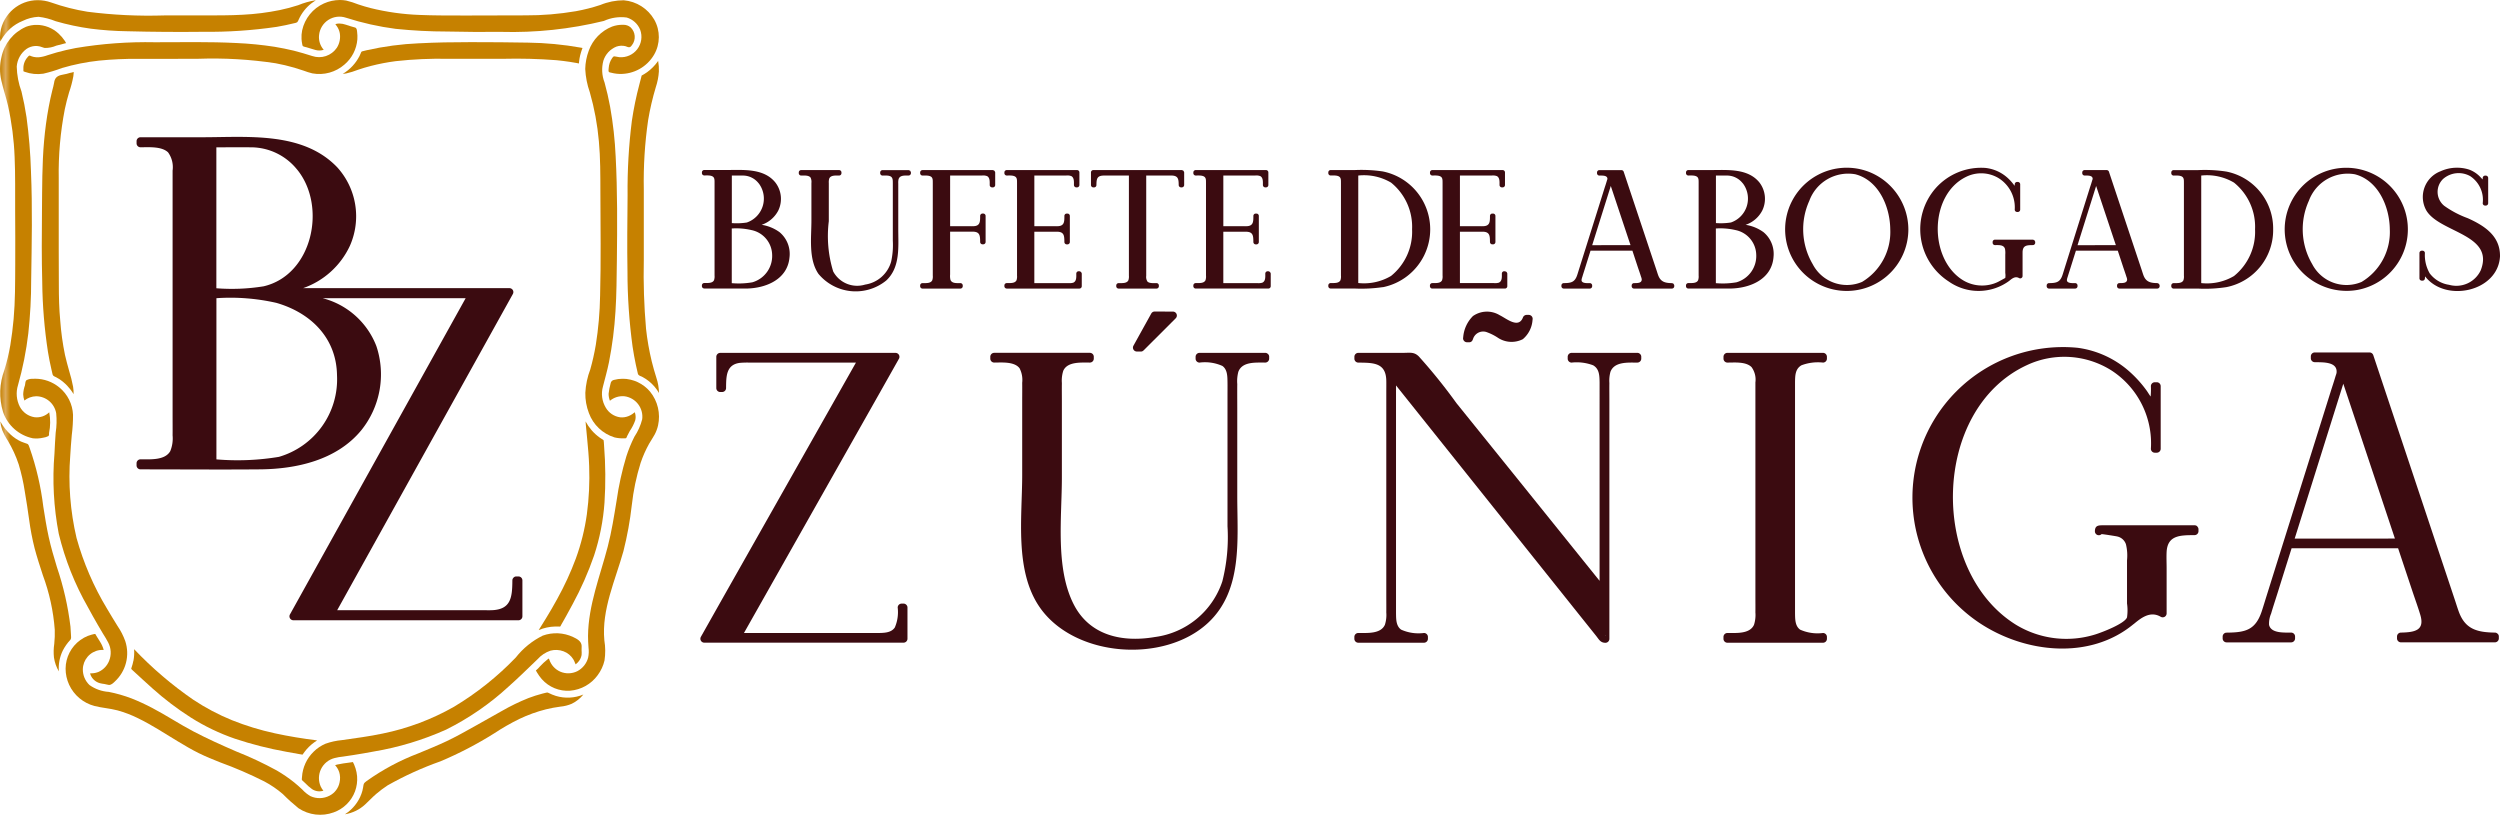 <svg xmlns="http://www.w3.org/2000/svg" xmlns:xlink="http://www.w3.org/1999/xlink" width="180" height="58.665" viewBox="0 0 180 58.665">
  <defs>
    <clipPath id="clip-path">
      <path id="Trazado_39" data-name="Trazado 39" d="M1.855,2.55A3.048,3.048,0,0,0,.107,4.721,3.705,3.705,0,0,0,.1,6.414C.234,7.014.435,7.6.574,8.2a20.633,20.633,0,0,1,.481,3.723c.057,1.284.031,2.571.038,3.856.007,1.3.014,2.6.006,3.9s0,2.607-.116,3.9c-.054.628-.138,1.255-.237,1.879a14.628,14.628,0,0,1-.425,1.785,4.731,4.731,0,0,0-.1,3.031,2.887,2.887,0,0,0,2.148,1.894,2.218,2.218,0,0,0,.746-.044,1.147,1.147,0,0,0,.362-.111c.075-.051.053-.143.057-.225a3.852,3.852,0,0,0,.013-1.493,1.293,1.293,0,0,1-1.065.354,1.448,1.448,0,0,1-1.043-.737A2.059,2.059,0,0,1,1.3,28.334a23.941,23.941,0,0,0,.74-3.719,35.268,35.268,0,0,0,.207-3.869c.02-1.3.044-2.6.049-3.9s-.009-2.6-.064-3.9a37.63,37.63,0,0,0-.321-3.9q-.139-.93-.362-1.846A5.576,5.576,0,0,1,1.207,5.4a1.73,1.73,0,0,1,.7-1.265,1.227,1.227,0,0,1,.618-.213,1.213,1.213,0,0,1,.344.031c.123.028.237.09.361.111a2.015,2.015,0,0,0,.83-.169c.234-.065.469-.116.7-.181-.034-.053-.064-.122-.09-.16a3.033,3.033,0,0,0-.455-.531A2.343,2.343,0,0,0,2.644,2.4a2.209,2.209,0,0,0-.79.146" transform="translate(-0.006 -2.404)" fill="none"/>
    </clipPath>
    <linearGradient id="linear-gradient" x1="0.032" y1="1.909" x2="0.184" y2="1.909" gradientUnits="objectBoundingBox">
      <stop offset="0" stop-color="#c68100"/>
      <stop offset="0.539" stop-color="#dcaa5b"/>
      <stop offset="1" stop-color="#c68100"/>
    </linearGradient>
    <clipPath id="clip-path-2">
      <path id="Trazado_40" data-name="Trazado 40" d="M58.4,2.516a2.93,2.93,0,0,0-1.688,1.738,4.032,4.032,0,0,0-.254,1.32,5.9,5.9,0,0,0,.331,1.68,18.753,18.753,0,0,1,.651,3.523c.112,1.211.106,2.424.109,3.639.007,2.494.046,4.987-.021,7.48a24.942,24.942,0,0,1-.31,3.545,16.946,16.946,0,0,1-.394,1.755,5.525,5.525,0,0,0-.359,1.689,3.887,3.887,0,0,0,.256,1.461A2.866,2.866,0,0,0,58.569,32.1a2.485,2.485,0,0,0,.66.066h.043a.266.266,0,0,0,.125-.013c.036-.024.06-.113.079-.153.059-.125.125-.245.192-.365a3.27,3.27,0,0,0,.389-.765,1,1,0,0,0,.011-.428,1.6,1.6,0,0,0-.041-.156c-.074.06-.169.127-.185.138a1.429,1.429,0,0,1-.278.146,1.252,1.252,0,0,1-.594.082,1.424,1.424,0,0,1-1.037-.7,1.938,1.938,0,0,1-.2-1.513c.149-.588.316-1.167.436-1.763a27.491,27.491,0,0,0,.467-3.656c.08-1.223.082-2.45.1-3.675.029-2.485.043-4.971-.086-7.452a27.556,27.556,0,0,0-.4-3.6q-.162-.88-.4-1.743a2.525,2.525,0,0,1-.085-1.578A1.616,1.616,0,0,1,58.7,3.963a1.155,1.155,0,0,1,.654-.032c.093.022.2.1.3.073.075-.017.13-.1.173-.154a.958.958,0,0,0-.111-1.282.785.785,0,0,0-.52-.177h-.03a2.155,2.155,0,0,0-.767.126" transform="translate(-56.462 -2.39)" fill="none"/>
    </clipPath>
    <linearGradient id="linear-gradient-2" x1="-11.486" y1="1.91" x2="-11.283" y2="1.91" xlink:href="#linear-gradient"/>
    <clipPath id="clip-path-3">
      <path id="Trazado_41" data-name="Trazado 41" d="M30.7.247a2.768,2.768,0,0,0-1.57,1.938,2.385,2.385,0,0,0-.045.622,2.288,2.288,0,0,0,.043.334c.013.057.017.154.066.189a1.076,1.076,0,0,0,.254.075l.195.06c.146.046.292.093.44.132a1.049,1.049,0,0,0,.6-.01,1.377,1.377,0,0,1-.335-1.064,1.474,1.474,0,0,1,1.941-1.246,20.157,20.157,0,0,0,3.571.8,36.06,36.06,0,0,0,3.713.193c1.291.026,2.582.041,3.874.025a27.919,27.919,0,0,0,7.406-.787A3,3,0,0,1,52.5,1.262a1.5,1.5,0,0,1,.968.881,1.47,1.47,0,0,1-1.5,1.974c-.116-.009-.228-.049-.342-.059-.093-.008-.131.06-.181.132a1.389,1.389,0,0,0-.168.33A1.458,1.458,0,0,0,51.2,4.9c0,.069-.031.207.007.269.025.04.091.046.131.057.08.021.16.04.241.054a2.557,2.557,0,0,0,.405.043,2.794,2.794,0,0,0,2.482-1.379,2.54,2.54,0,0,0,.016-2.529A2.814,2.814,0,0,0,52.284.02,4.417,4.417,0,0,0,50.6.358a12.844,12.844,0,0,1-1.759.448,20.987,20.987,0,0,1-3.631.3q-1.927.013-3.853.01H40.52c-.974,0-1.949,0-2.921-.04a17.321,17.321,0,0,1-3.561-.5C33.748.5,33.46.415,33.174.319A6.363,6.363,0,0,0,32.3.04,2.527,2.527,0,0,0,31.844,0,2.829,2.829,0,0,0,30.7.247" transform="translate(-29.077)" fill="none"/>
    </clipPath>
    <linearGradient id="linear-gradient-3" x1="-0.839" y1="10.936" x2="-0.81" y2="10.936" xlink:href="#linear-gradient"/>
    <clipPath id="clip-path-4">
      <path id="Trazado_42" data-name="Trazado 42" d="M8.349,61.173c-.049.01-.1.022-.143.034a2.553,2.553,0,0,0-.277.09,2.5,2.5,0,0,0-.534.293,2.565,2.565,0,0,0-1.067,2.065,2.769,2.769,0,0,0,.253,1.156,2.8,2.8,0,0,0,1.832,1.533c.544.138,1.108.171,1.651.315a8.266,8.266,0,0,1,1.484.568c.985.478,1.907,1.087,2.844,1.653.5.3,1,.6,1.52.856s1.031.464,1.557.671a29.228,29.228,0,0,1,3.165,1.367,7.3,7.3,0,0,1,1.333.909,13.6,13.6,0,0,0,1.128,1.02,2.816,2.816,0,0,0,2.537.3,2.55,2.55,0,0,0,1.535-1.514,2.6,2.6,0,0,0,.149-1.087,2.544,2.544,0,0,0-.112-.565,2.725,2.725,0,0,0-.1-.273c-.022-.049-.069-.131-.09-.184l-.069.011c-.07.011-.142.022-.213.031-.137.019-.273.036-.408.056s-.284.045-.424.078c-.057.013-.113.029-.169.046l.048.055a1.654,1.654,0,0,1,.105.144,1.406,1.406,0,0,1,.143.3,1.429,1.429,0,0,1,.028.74,1.373,1.373,0,0,1-.722.959,1.558,1.558,0,0,1-1.376.034,2.422,2.422,0,0,1-.59-.478c-.19-.181-.387-.354-.591-.519a10.268,10.268,0,0,0-1.246-.852,26.19,26.19,0,0,0-2.92-1.37c-1.04-.45-2.073-.914-3.077-1.44s-1.951-1.158-2.957-1.685a15.2,15.2,0,0,0-1.5-.692,10.091,10.091,0,0,0-1.641-.47,2.7,2.7,0,0,1-1.385-.491,1.54,1.54,0,0,1-.481-1.131,1.423,1.423,0,0,1,1.194-1.386,1.79,1.79,0,0,1,.309-.012,2.156,2.156,0,0,0-.269-.6c-.064-.107-.133-.213-.2-.319-.037-.057-.072-.116-.105-.175-.012-.019-.023-.04-.034-.059l0,0c-.039.006-.085.007-.107.012" transform="translate(-6.327 -61.161)" fill="none"/>
    </clipPath>
    <linearGradient id="linear-gradient-4" x1="-0.225" y1="0.99" x2="-0.189" y2="0.99" xlink:href="#linear-gradient"/>
    <clipPath id="clip-path-5">
      <path id="Trazado_43" data-name="Trazado 43" d="M57.911,36.539a2.253,2.253,0,0,0-.574.077.3.3,0,0,0-.263.261,4.45,4.45,0,0,0-.144.745,1.407,1.407,0,0,0,.095.5,1.428,1.428,0,0,1,1.052-.324,1.483,1.483,0,0,1,1.273,1.653,4.024,4.024,0,0,1-.564,1.263,9.931,9.931,0,0,0-.579,1.415,21.324,21.324,0,0,0-.7,3.18c-.182,1.111-.354,2.218-.637,3.309-.549,2.119-1.4,4.216-1.421,6.435,0,.278.013.555.035.833a2.187,2.187,0,0,1-.029.741,1.548,1.548,0,0,1-.784.969,1.465,1.465,0,0,1-1.22.031,1.448,1.448,0,0,1-.79-.868c-.007-.025-.021-.053-.032-.081-.032.02-.063.043-.093.064a4.6,4.6,0,0,0-.549.509,1.975,1.975,0,0,1-.284.281l-.01.007.012.022c.024.044.049.087.075.131a3.112,3.112,0,0,0,.343.475,2.48,2.48,0,0,0,2.038.83,2.728,2.728,0,0,0,1.98-1.113,2.832,2.832,0,0,0,.495-1.064,4.589,4.589,0,0,0-.012-1.45c-.205-2.22.795-4.335,1.376-6.425a24.929,24.929,0,0,0,.6-3.306,16.12,16.12,0,0,1,.637-3.048,8.276,8.276,0,0,1,.614-1.382c.124-.22.274-.426.393-.65a2.646,2.646,0,0,0,.247-.661,2.873,2.873,0,0,0-.572-2.429,2.609,2.609,0,0,0-1.976-.934h-.031" transform="translate(-51.691 -36.539)" fill="none"/>
    </clipPath>
    <linearGradient id="linear-gradient-5" x1="-4.293" y1="1.395" x2="-4.21" y2="1.395" xlink:href="#linear-gradient"/>
    <clipPath id="clip-path-6">
      <path id="Trazado_44" data-name="Trazado 44" d="M24.791,2.293a.5.5,0,0,0-.076.027l0,0c.035.042.069.084.1.129a1.3,1.3,0,0,1,.22.513,1.5,1.5,0,0,1-.213,1.054,1.542,1.542,0,0,1-1.773.592c-.44-.134-.874-.275-1.322-.384s-.915-.2-1.378-.279A25.005,25.005,0,0,0,17.6,3.673c-1.952-.1-3.914-.056-5.868-.056a30.7,30.7,0,0,0-5.707.416c-.459.087-.915.19-1.365.316q-.334.094-.661.2a2.489,2.489,0,0,1-.652.151A1.392,1.392,0,0,1,3,4.674a.948.948,0,0,1-.148-.042.7.7,0,0,0-.142-.057c-.064,0-.12.078-.16.123a1.168,1.168,0,0,0-.143.2,1.222,1.222,0,0,0-.152.495,2.488,2.488,0,0,0,0,.279.306.306,0,0,0,.01.04.348.348,0,0,0,.094.037A2.732,2.732,0,0,0,3.69,5.88a10.319,10.319,0,0,0,1.339-.407,15.152,15.152,0,0,1,2.665-.533,26.04,26.04,0,0,1,2.792-.128c.964-.005,1.929,0,2.892,0a.187.187,0,0,1,.041-.005h1.428a30.032,30.032,0,0,1,5.565.322c.455.085.908.19,1.352.32.222.064.44.134.658.21a5.2,5.2,0,0,0,.641.2,2.751,2.751,0,0,0,2.309-.637A2.649,2.649,0,0,0,26.3,3.405a2.726,2.726,0,0,0-.017-.529c-.016-.123-.016-.284-.154-.321-.219-.06-.435-.123-.652-.2A1.477,1.477,0,0,0,25,2.268a.928.928,0,0,0-.213.025" transform="translate(-2.248 -2.268)" fill="none"/>
    </clipPath>
    <linearGradient id="linear-gradient-6" x1="-0.07" y1="15.103" x2="-0.039" y2="15.103" xlink:href="#linear-gradient"/>
    <clipPath id="clip-path-7">
      <path id="Trazado_45" data-name="Trazado 45" d="M2.9,36.538a.9.9,0,0,0-.413.094c-.116.078-.086.26-.123.385a2.1,2.1,0,0,0-.125.642,1.433,1.433,0,0,0,.086.443,1.413,1.413,0,0,1,.848-.307,1.476,1.476,0,0,1,1.442,1.223,5.485,5.485,0,0,1-.037,1.4c-.044.5-.057,1-.087,1.5A21.251,21.251,0,0,0,4.8,47.7a20.289,20.289,0,0,0,2.1,5.285q.347.643.714,1.276c.122.211.246.421.372.63s.262.411.369.627a1.566,1.566,0,0,1,.074,1.318,1.466,1.466,0,0,1-.751.8,1.384,1.384,0,0,1-.52.109c-.032,0-.064,0-.1,0,.012.048.023.095.028.109a1.017,1.017,0,0,0,.674.6,2.441,2.441,0,0,0,.328.059c.1.015.208.055.313.066.172.018.316-.132.432-.24a2.779,2.779,0,0,0,.755-2.913,4.781,4.781,0,0,0-.559-1.093c-.254-.412-.51-.825-.754-1.243A20.4,20.4,0,0,1,6.08,48a19.322,19.322,0,0,1-.454-5.91c.028-.5.066-1,.111-1.5a11.067,11.067,0,0,0,.09-1.457,2.7,2.7,0,0,0-.993-1.978,2.737,2.737,0,0,0-1.724-.622c-.069,0-.139,0-.207.008" transform="translate(-2.242 -36.53)" fill="none"/>
    </clipPath>
    <linearGradient id="linear-gradient-7" x1="-0.221" y1="1.423" x2="-0.122" y2="1.423" xlink:href="#linear-gradient"/>
    <clipPath id="clip-path-8">
      <path id="Trazado_46" data-name="Trazado 46" d="M46.465,61.257a5.617,5.617,0,0,0-1.944,1.576,21.515,21.515,0,0,1-4.449,3.547A17.45,17.45,0,0,1,34.93,68.31c-.967.207-1.949.328-2.926.471a4.839,4.839,0,0,0-1.187.261,2.739,2.739,0,0,0-.853.575,2.78,2.78,0,0,0-.837,1.828c0,.056-.027.169,0,.216a.613.613,0,0,0,.113.106l.107.1a3.642,3.642,0,0,0,.508.445.948.948,0,0,0,.813.112,1.332,1.332,0,0,1-.192-.3,1.491,1.491,0,0,1,.982-2.047,3.942,3.942,0,0,1,.633-.111q.366-.054.734-.11c.488-.077.976-.16,1.461-.252A21.434,21.434,0,0,0,39.5,68.028a19.428,19.428,0,0,0,4.506-3.106c.717-.633,1.391-1.308,2.084-1.967a2.175,2.175,0,0,1,.926-.614,1.543,1.543,0,0,1,.934.043,1.407,1.407,0,0,1,.722.595,1.526,1.526,0,0,1,.109.238c.008.023.031.071.049.11a1.638,1.638,0,0,0,.152-.136,1.024,1.024,0,0,0,.276-.53,2.126,2.126,0,0,0,0-.358c0-.1.01-.206.005-.309-.016-.34-.343-.507-.615-.635a2.856,2.856,0,0,0-2.191-.1" transform="translate(-29.114 -61.086)" fill="none"/>
    </clipPath>
    <linearGradient id="linear-gradient-8" x1="-1.076" y1="1.144" x2="-1.039" y2="1.144" xlink:href="#linear-gradient"/>
    <clipPath id="clip-path-9">
      <path id="Trazado_47" data-name="Trazado 47" d="M62.688,5.938a3.4,3.4,0,0,1-.734.737c-.075.056-.153.107-.234.155l-.1.057a.47.47,0,0,0-.066.036l-.01.008a.727.727,0,0,0-.036.146c-.012.048-.025.1-.037.143-.029.111-.059.222-.087.334a23.863,23.863,0,0,0-.544,2.636,39.642,39.642,0,0,0-.308,5.364c-.016,1.827-.04,3.654-.008,5.481a40.248,40.248,0,0,0,.366,5.4q.1.662.237,1.316c.045.214.09.429.145.641.039.152.219.18.346.246a2.991,2.991,0,0,1,.852.688,3.216,3.216,0,0,1,.324.458,3.73,3.73,0,0,0-.19-1.1c-.122-.385-.234-.775-.331-1.167a18.611,18.611,0,0,1-.412-2.352A45.372,45.372,0,0,1,61.7,20.21c-.007-1.691,0-3.383,0-5.075a30.7,30.7,0,0,1,.312-5,19.241,19.241,0,0,1,.552-2.37,4.487,4.487,0,0,0,.222-1.13,3.618,3.618,0,0,0-.054-.763l-.046.066" transform="translate(-60.508 -5.872)" fill="none"/>
    </clipPath>
    <linearGradient id="linear-gradient-9" x1="-19.581" y1="2.271" x2="-19.258" y2="2.271" xlink:href="#linear-gradient"/>
    <clipPath id="clip-path-10">
      <path id="Trazado_48" data-name="Trazado 48" d="M6.1,7c-.093.028-.187.055-.281.08-.255.066-.6.069-.777.3a.678.678,0,0,0-.121.322c-.028.192-.086.372-.132.561-.1.4-.185.8-.26,1.2-.152.812-.26,1.631-.333,2.453-.149,1.673-.136,3.353-.152,5.03-.018,1.711-.027,3.421.019,5.131a35.436,35.436,0,0,0,.413,5.028q.1.61.24,1.214c.023.107.049.213.073.32a.345.345,0,0,0,.069.172.778.778,0,0,0,.2.11c.078.04.153.084.227.131a3.334,3.334,0,0,1,1.037,1.091,3.067,3.067,0,0,0-.037-.536A10.517,10.517,0,0,0,6,28.465c-.107-.383-.213-.766-.3-1.152a19.075,19.075,0,0,1-.341-2.468c-.081-.849-.1-1.694-.1-2.545s-.007-1.709-.008-2.563q0-2.564,0-5.127a23.959,23.959,0,0,1,.44-5q.129-.607.306-1.2a7.788,7.788,0,0,0,.307-1.164c.013-.1.023-.2.03-.3-.072.025-.156.038-.219.057" transform="translate(-4.032 -6.947)" fill="none"/>
    </clipPath>
    <linearGradient id="linear-gradient-10" x1="-1.298" y1="2.305" x2="-0.975" y2="2.305" xlink:href="#linear-gradient"/>
    <clipPath id="clip-path-11">
      <path id="Trazado_49" data-name="Trazado 49" d="M1.758.189a2.736,2.736,0,0,0-1.405,1.2,2.555,2.555,0,0,0-.331.979A3.142,3.142,0,0,0,0,2.694v.024a2.107,2.107,0,0,0,.019.275c.023-.04.046-.081.07-.121a3.555,3.555,0,0,1,.638-.8,3.119,3.119,0,0,1,.908-.564,2.9,2.9,0,0,1,1.14-.295,4.691,4.691,0,0,1,1.235.319,17.789,17.789,0,0,0,2.52.536,23.429,23.429,0,0,0,2.648.186q2.715.071,5.432.04a33.861,33.861,0,0,0,5.316-.356q.65-.112,1.29-.27a.414.414,0,0,0,.187-.07.532.532,0,0,0,.1-.178A3.112,3.112,0,0,1,22.428.238,3.572,3.572,0,0,1,22.74.021a5.49,5.49,0,0,0-1.274.358A12.882,12.882,0,0,1,20.15.728a17.731,17.731,0,0,1-2.668.337c-.928.053-1.859.046-2.788.05q-1.438.006-2.874,0A34.818,34.818,0,0,1,6.3.85,15.024,15.024,0,0,1,3.688.184,2.926,2.926,0,0,0,2.72.016a2.751,2.751,0,0,0-.962.173" transform="translate(0 -0.016)" fill="none"/>
    </clipPath>
    <linearGradient id="linear-gradient-11" x1="0" y1="19.7" x2="0.033" y2="19.7" xlink:href="#linear-gradient"/>
    <clipPath id="clip-path-12">
      <path id="Trazado_50" data-name="Trazado 50" d="M47.74,66.823c-.081.019-.162.039-.243.06a9.806,9.806,0,0,0-1.013.324,14.86,14.86,0,0,0-1.906.925c-.673.373-1.341.755-2.013,1.132-.649.363-1.3.729-1.969,1.046s-1.355.592-2.038.877a16.543,16.543,0,0,0-3.715,1.987c-.1.077-.2.139-.227.269-.027.147-.044.293-.083.437a2.846,2.846,0,0,1-.376.826,3.005,3.005,0,0,1-.628.687,2.932,2.932,0,0,1-.253.179,2.782,2.782,0,0,0,1.455-.708c.268-.248.515-.517.793-.755a7.985,7.985,0,0,1,.822-.617,23.946,23.946,0,0,1,3.812-1.734,26.933,26.933,0,0,0,3.875-2.019,16.09,16.09,0,0,1,1.8-1.031,10.29,10.29,0,0,1,1.918-.693,9.324,9.324,0,0,1,1.033-.193,2.676,2.676,0,0,0,.825-.208,2.435,2.435,0,0,0,.834-.665,2.937,2.937,0,0,1-1.982.1,3.5,3.5,0,0,1-.523-.213.217.217,0,0,0-.1-.031.5.5,0,0,0-.1.017" transform="translate(-33.277 -66.806)" fill="none"/>
    </clipPath>
    <linearGradient id="linear-gradient-12" x1="-1.447" y1="1.004" x2="-1.404" y2="1.004" xlink:href="#linear-gradient"/>
    <clipPath id="clip-path-13">
      <path id="Trazado_51" data-name="Trazado 51" d="M38.56,4.147a21.3,21.3,0,0,0-3.768.5l-.24.059a.4.4,0,0,0-.134.044.27.27,0,0,0-.052.1c-.028.069-.057.139-.091.207a3.2,3.2,0,0,1-.49.707,3.11,3.11,0,0,1-.724.587,2.349,2.349,0,0,0,.251-.031,6.273,6.273,0,0,0,.874-.273q.44-.149.89-.265a14.844,14.844,0,0,1,1.807-.348,28.8,28.8,0,0,1,3.78-.169h1.575c.788,0,1.576,0,2.364,0a38.041,38.041,0,0,1,3.848.1c.324.032.648.072.97.121.154.024.307.049.46.078.061.011.128.028.19.037,0-.01,0-.019,0-.028,0-.04.007-.078.011-.117.007-.071.018-.143.03-.213a3.241,3.241,0,0,1,.105-.435c.033-.1.066-.219.11-.322l-.118-.024A23.411,23.411,0,0,0,46.383,4.1c-1.3-.027-2.612-.031-3.917-.034H42.2c-1.212,0-2.425.018-3.636.083" transform="translate(-33.062 -4.064)" fill="none"/>
    </clipPath>
    <linearGradient id="linear-gradient-13" x1="-1.429" y1="24.31" x2="-1.386" y2="24.31" xlink:href="#linear-gradient"/>
    <clipPath id="clip-path-14">
      <path id="Trazado_52" data-name="Trazado 52" d="M.161,41.26a4.5,4.5,0,0,0,.422.8,8.577,8.577,0,0,1,.771,1.686,14.14,14.14,0,0,1,.44,1.958c.12.678.217,1.359.314,2.041a17.914,17.914,0,0,0,.39,2.035c.173.656.385,1.3.595,1.947a14.318,14.318,0,0,1,.858,3.93,7.371,7.371,0,0,1-.036,1.011,3.842,3.842,0,0,0-.022.984,2.8,2.8,0,0,0,.352,1,2.913,2.913,0,0,1,.281-1.493,3.35,3.35,0,0,1,.534-.764c.1-.106.06-.269.056-.4-.007-.187-.019-.373-.034-.56a21.278,21.278,0,0,0-.979-4.3c-.216-.712-.427-1.426-.587-2.152s-.274-1.458-.39-2.19a20.162,20.162,0,0,0-.985-4.236c-.04-.1-.066-.252-.174-.291-.15-.056-.3-.1-.448-.163a2.948,2.948,0,0,1-.746-.5,3.687,3.687,0,0,1-.742-.948,2.573,2.573,0,0,0,.131.6" transform="translate(-0.03 -40.659)" fill="none"/>
    </clipPath>
    <linearGradient id="linear-gradient-14" x1="-0.004" y1="1.574" x2="0.141" y2="1.574" xlink:href="#linear-gradient"/>
    <clipPath id="clip-path-15">
      <path id="Trazado_53" data-name="Trazado 53" d="M53.481,55.43h0m1.882-14.51c.028.323.06.646.092.969.064.658.124,1.315.146,1.976a20.381,20.381,0,0,1-.166,3.479,15.6,15.6,0,0,1-.792,3.178A21.239,21.239,0,0,1,53.3,53.439c-.255.467-.522.928-.8,1.379-.179.286-.361.57-.533.86a3.244,3.244,0,0,1,1.185-.257c.078,0,.156,0,.234,0a.563.563,0,0,1,.094.005c-.006,0,.028,0,.026.006a.546.546,0,0,0,.089-.149l.119-.207.234-.415q.232-.416.456-.837a23.375,23.375,0,0,0,1.553-3.521,15.83,15.83,0,0,0,.748-3.806,28.68,28.68,0,0,0-.031-4.1c-.005-.085-.011-.169-.017-.255a.429.429,0,0,0-.016-.13c-.019-.035-.071-.054-.11-.079-.055-.034-.11-.071-.164-.109a3.247,3.247,0,0,1-.59-.536,3.64,3.64,0,0,1-.436-.633q.01.131.022.262" transform="translate(-51.967 -40.658)" fill="none"/>
    </clipPath>
    <linearGradient id="linear-gradient-15" x1="-8.006" y1="1.885" x2="-7.852" y2="1.885" xlink:href="#linear-gradient"/>
    <clipPath id="clip-path-16">
      <path id="Trazado_54" data-name="Trazado 54" d="M12.813,63.463a3.255,3.255,0,0,1-.122.458c-.016.045-.039.1-.028.126a.648.648,0,0,0,.089.091c.481.436.952.883,1.439,1.313a21.3,21.3,0,0,0,2.768,2.1,15.271,15.271,0,0,0,3.16,1.517,26.476,26.476,0,0,0,3.7.941q.469.088.94.169a1.628,1.628,0,0,1,.222.037.025.025,0,0,0,.015,0l.016-.022c.081-.116.163-.229.254-.337a3.369,3.369,0,0,1,.777-.663C25.019,69.061,24,68.9,23,68.681a19.286,19.286,0,0,1-3.1-.949,15.917,15.917,0,0,1-2.775-1.47,26.932,26.932,0,0,1-4.258-3.639,3.369,3.369,0,0,1-.048.84" transform="translate(-12.66 -62.623)" fill="none"/>
    </clipPath>
    <linearGradient id="linear-gradient-16" x1="-0.705" y1="1.57" x2="-0.65" y2="1.57" xlink:href="#linear-gradient"/>
    <clipPath id="clip-path-17">
      <rect id="Rectángulo_87" data-name="Rectángulo 87" width="180" height="58.665" fill="none"/>
    </clipPath>
  </defs>
  <g id="Grupo_118" data-name="Grupo 118" transform="translate(0 0)">
    <g id="Grupo_85" data-name="Grupo 85" transform="translate(0.004 1.794)">
      <g id="Grupo_84" data-name="Grupo 84" clip-path="url(#clip-path)">
        <rect id="Rectángulo_71" data-name="Rectángulo 71" width="4.922" height="29.792" transform="translate(-0.163 0)" fill="url(#linear-gradient)"/>
      </g>
    </g>
    <g id="Grupo_87" data-name="Grupo 87" transform="translate(42.141 1.784)">
      <g id="Grupo_86" data-name="Grupo 86" clip-path="url(#clip-path-2)">
        <rect id="Rectángulo_72" data-name="Rectángulo 72" width="3.668" height="29.782" transform="translate(-0.014 0)" fill="url(#linear-gradient-2)"/>
      </g>
    </g>
    <g id="Grupo_89" data-name="Grupo 89" transform="translate(21.702 0)">
      <g id="Grupo_88" data-name="Grupo 88" clip-path="url(#clip-path-3)">
        <rect id="Rectángulo_73" data-name="Rectángulo 73" width="25.865" height="5.366" transform="translate(-0.008 -0.016)" fill="url(#linear-gradient-3)"/>
      </g>
    </g>
    <g id="Grupo_91" data-name="Grupo 91" transform="translate(4.722 45.649)">
      <g id="Grupo_90" data-name="Grupo 90" clip-path="url(#clip-path-4)">
        <rect id="Rectángulo_74" data-name="Rectángulo 74" width="21.015" height="13.144" transform="translate(0 0)" fill="url(#linear-gradient-4)"/>
      </g>
    </g>
    <g id="Grupo_93" data-name="Grupo 93" transform="translate(38.58 27.272)">
      <g id="Grupo_92" data-name="Grupo 92" clip-path="url(#clip-path-5)">
        <rect id="Rectángulo_75" data-name="Rectángulo 75" width="8.988" height="22.507" transform="translate(0 0)" fill="url(#linear-gradient-5)"/>
      </g>
    </g>
    <g id="Grupo_95" data-name="Grupo 95" transform="translate(1.678 1.693)">
      <g id="Grupo_94" data-name="Grupo 94" clip-path="url(#clip-path-6)">
        <rect id="Rectángulo_76" data-name="Rectángulo 76" width="24.064" height="3.772" transform="translate(-0.002 0)" fill="url(#linear-gradient-6)"/>
      </g>
    </g>
    <g id="Grupo_97" data-name="Grupo 97" transform="translate(1.673 27.265)">
      <g id="Grupo_96" data-name="Grupo 96" clip-path="url(#clip-path-7)">
        <rect id="Rectángulo_77" data-name="Rectángulo 77" width="7.558" height="22.07" transform="translate(-0.004 0)" fill="url(#linear-gradient-7)"/>
      </g>
    </g>
    <g id="Grupo_99" data-name="Grupo 99" transform="translate(21.73 45.593)">
      <g id="Grupo_98" data-name="Grupo 98" clip-path="url(#clip-path-8)">
        <rect id="Rectángulo_78" data-name="Rectángulo 78" width="20.178" height="11.428" transform="translate(-0.014 0)" fill="url(#linear-gradient-8)"/>
      </g>
    </g>
    <g id="Grupo_101" data-name="Grupo 101" transform="translate(45.162 4.383)">
      <g id="Grupo_100" data-name="Grupo 100" clip-path="url(#clip-path-9)">
        <rect id="Rectángulo_79" data-name="Rectángulo 79" width="2.306" height="23.907" transform="translate(-0.016 0)" fill="url(#linear-gradient-9)"/>
      </g>
    </g>
    <g id="Grupo_103" data-name="Grupo 103" transform="translate(3.01 5.185)">
      <g id="Grupo_102" data-name="Grupo 102" clip-path="url(#clip-path-10)">
        <rect id="Rectángulo_80" data-name="Rectángulo 80" width="2.309" height="23.2" transform="translate(-0.012 0)" fill="url(#linear-gradient-10)"/>
      </g>
    </g>
    <g id="Grupo_105" data-name="Grupo 105" transform="translate(0 0.012)">
      <g id="Grupo_104" data-name="Grupo 104" clip-path="url(#clip-path-11)">
        <rect id="Rectángulo_81" data-name="Rectángulo 81" width="22.74" height="2.977" transform="translate(0 0)" fill="url(#linear-gradient-11)"/>
      </g>
    </g>
    <g id="Grupo_107" data-name="Grupo 107" transform="translate(24.837 49.862)">
      <g id="Grupo_106" data-name="Grupo 106" clip-path="url(#clip-path-12)">
        <rect id="Rectángulo_82" data-name="Rectángulo 82" width="17.164" height="8.766" transform="translate(0 0)" fill="url(#linear-gradient-12)"/>
      </g>
    </g>
    <g id="Grupo_109" data-name="Grupo 109" transform="translate(24.676 3.033)">
      <g id="Grupo_108" data-name="Grupo 108" clip-path="url(#clip-path-13)">
        <rect id="Rectángulo_83" data-name="Rectángulo 83" width="17.266" height="2.288" transform="translate(0 0)" fill="url(#linear-gradient-13)"/>
      </g>
    </g>
    <g id="Grupo_111" data-name="Grupo 111" transform="translate(0.022 30.347)">
      <g id="Grupo_110" data-name="Grupo 110" clip-path="url(#clip-path-14)">
        <rect id="Rectángulo_84" data-name="Rectángulo 84" width="5.126" height="17.992" transform="translate(0 0)" fill="url(#linear-gradient-14)"/>
      </g>
    </g>
    <g id="Grupo_113" data-name="Grupo 113" transform="translate(38.786 30.346)">
      <g id="Grupo_112" data-name="Grupo 112" clip-path="url(#clip-path-15)">
        <rect id="Rectángulo_85" data-name="Rectángulo 85" width="4.845" height="15.02" transform="translate(0 0)" fill="url(#linear-gradient-15)"/>
      </g>
    </g>
    <g id="Grupo_115" data-name="Grupo 115" transform="translate(9.449 46.74)">
      <g id="Grupo_114" data-name="Grupo 114" clip-path="url(#clip-path-16)">
        <rect id="Rectángulo_86" data-name="Rectángulo 86" width="13.387" height="7.594" transform="translate(-0.008 0)" fill="url(#linear-gradient-16)"/>
      </g>
    </g>
    <g id="Grupo_117" data-name="Grupo 117" transform="translate(0 0)">
      <g id="Grupo_116" data-name="Grupo 116" clip-path="url(#clip-path-17)">
        <path id="Trazado_55" data-name="Trazado 55" d="M25.81,44.724l-1.591,2.864a.283.283,0,0,0,.242.421H40.675a.283.283,0,0,0,.28-.28V45.135a.284.284,0,0,0-.28-.28h-.162a.254.254,0,0,0-.183.073l-.01.007a.267.267,0,0,0-.022.028.26.26,0,0,0-.065.171c-.01,1.189-.08,2.084-1.443,2.149-.251.012-.5,0-.755,0H27.62q5.529-9.951,11.057-19.9l1.591-2.864a.283.283,0,0,0-.242-.422H25.163a5.836,5.836,0,0,0,3.368-3.042,5.247,5.247,0,0,0-.9-5.65c-2.484-2.607-6.478-2.172-9.754-2.173H13.455a.284.284,0,0,0-.28.28v.162a.284.284,0,0,0,.28.28c.585,0,1.524-.08,1.988.366a1.817,1.817,0,0,1,.326,1.31c0,.306,0,.612,0,.918V33.406c0,.43.005.861,0,1.29a2.421,2.421,0,0,1-.166,1.131c-.381.689-1.482.59-2.149.595a.284.284,0,0,0-.28.28v.162a.284.284,0,0,0,.28.28c2.865,0,5.73.025,8.594,0,2.647-.021,5.529-.667,7.294-2.8a6.422,6.422,0,0,0,1.1-6.071,5.665,5.665,0,0,0-3.873-3.453h10.3L25.81,44.724M24.735,15.558c2.159,2.644,1.109,7.588-2.415,8.407a14.322,14.322,0,0,1-3.4.14V13.957c.854,0,1.708-.007,2.561,0a4.274,4.274,0,0,1,3.251,1.6M18.924,36.426V24.82a14.928,14.928,0,0,1,4.323.338c2.482.72,4.326,2.531,4.36,5.221a5.813,5.813,0,0,1-4.179,5.864,18.168,18.168,0,0,1-4.5.183" transform="translate(-3.342 -3.35)" fill="#3b0b10"/>
        <path id="Trazado_56" data-name="Trazado 56" d="M67.88,24.936H70.9c1.412-.018,2.979-.655,3.118-2.247a2.036,2.036,0,0,0-.714-1.811,2.951,2.951,0,0,0-1.293-.531,2.115,2.115,0,0,0,1.2-1.03A1.931,1.931,0,0,0,73,17.3c-.834-1.037-2.312-.9-3.5-.9H67.88a.171.171,0,0,0-.168.168v.057a.171.171,0,0,0,.168.168c.183,0,.51-.031.655.114.1.1.085.281.087.409,0,.107,0,.214,0,.322v5.887c0,.157,0,.314,0,.471a.83.83,0,0,1-.037.335c-.116.243-.475.2-.706.207a.17.17,0,0,0-.168.168v.057a.17.17,0,0,0,.168.168M71.8,17.358a1.819,1.819,0,0,1-.855,2.823,4.683,4.683,0,0,1-1.079.043V16.8c.276,0,.552,0,.829,0a1.434,1.434,0,0,1,1.1.558m-.442,7.126a5.813,5.813,0,0,1-1.492.064V20.611a4.822,4.822,0,0,1,1.441.12,1.856,1.856,0,0,1,1.466,1.761,1.969,1.969,0,0,1-1.415,1.991" transform="translate(-17.174 -4.16)" fill="#3b0b10"/>
        <path id="Trazado_57" data-name="Trazado 57" d="M85.08,16.46a.155.155,0,0,0-.046-.019.134.134,0,0,0-.072-.031H83.085a.171.171,0,0,0-.168.168v.057a.171.171,0,0,0,.168.168c.175,0,.476-.031.623.088.126.1.116.287.119.434,0,.127,0,.255,0,.381v3.788A5.546,5.546,0,0,1,83.706,23a2.3,2.3,0,0,1-1.872,1.652,1.957,1.957,0,0,1-2.3-.945,8.689,8.689,0,0,1-.316-3.619v-2.2c0-.181,0-.362,0-.543a.937.937,0,0,1,.028-.316c.1-.268.478-.226.715-.228a.171.171,0,0,0,.168-.168v-.057a.171.171,0,0,0-.168-.168H77.224a.17.17,0,0,0-.168.168v.057a.171.171,0,0,0,.168.168c.2,0,.551-.035.684.152a.721.721,0,0,1,.058.387c0,.174,0,.348,0,.522v2.19c0,1.22-.218,2.756.5,3.82a3.483,3.483,0,0,0,4.893.482c1.019-.955.86-2.434.86-3.7V18.1c0-.24,0-.479,0-.719a1.191,1.191,0,0,1,.018-.3c.083-.318.452-.278.725-.281a.172.172,0,0,0,.168-.168v-.057a.14.14,0,0,0-.031-.071c-.007-.016-.008-.034-.02-.046" transform="translate(-19.544 -4.162)" fill="#3b0b10"/>
        <path id="Trazado_58" data-name="Trazado 58" d="M93.94,17.655H94a.17.17,0,0,0,.168-.168v-.911a.134.134,0,0,0-.031-.071.143.143,0,0,0-.02-.046.151.151,0,0,0-.045-.019A.139.139,0,0,0,94,16.409H88.933a.17.17,0,0,0-.168.168v.057a.171.171,0,0,0,.168.168c.183,0,.51-.031.655.114.1.1.084.28.087.409,0,.107,0,.214,0,.322v5.887c0,.157,0,.314,0,.471a.824.824,0,0,1-.037.334c-.116.244-.475.205-.706.207a.171.171,0,0,0-.168.169v.057a.171.171,0,0,0,.168.168h2.732a.171.171,0,0,0,.168-.168v-.057a.171.171,0,0,0-.168-.169c-.248,0-.621.039-.719-.243a1.185,1.185,0,0,1-.023-.375c0-.365,0-.729,0-1.094V20.842h1.2c.149,0,.3,0,.449,0,.5.011.51.295.514.743a.17.17,0,0,0,.168.168h.057a.17.17,0,0,0,.168-.168V19.706a.171.171,0,0,0-.168-.168h-.057a.171.171,0,0,0-.168.168c0,.413,0,.721-.469.742-.164.007-.329,0-.493,0h-1.2V16.8h1.524c.256,0,.513,0,.77,0a.809.809,0,0,1,.366.041c.22.119.188.423.19.644a.17.17,0,0,0,.168.168" transform="translate(-22.514 -4.162)" fill="#3b0b10"/>
        <path id="Trazado_59" data-name="Trazado 59" d="M97.058,24.939h5.235a.171.171,0,0,0,.168-.168v-.911a.14.14,0,0,0-.031-.071.143.143,0,0,0-.02-.046c-.013-.012-.03-.013-.046-.02a.142.142,0,0,0-.072-.031h-.057a.17.17,0,0,0-.168.168c0,.239.031.556-.229.659a.976.976,0,0,1-.337.027c-.281,0-.563,0-.844,0H99.046v-3.7h1.2c.15,0,.3,0,.449,0,.5.01.511.295.515.743a.171.171,0,0,0,.168.168h.057a.17.17,0,0,0,.168-.168V19.707a.17.17,0,0,0-.168-.168h-.057a.17.17,0,0,0-.168.168c0,.412,0,.72-.469.741-.164.007-.33,0-.494,0h-1.2V16.8h1.524c.257,0,.514,0,.77,0a.806.806,0,0,1,.366.041c.22.12.189.424.191.644a.17.17,0,0,0,.168.168h.057a.17.17,0,0,0,.168-.168v-.91a.17.17,0,0,0-.168-.168H97.058a.17.17,0,0,0-.168.168v.057a.171.171,0,0,0,.168.168c.183,0,.51-.031.655.115.1.1.084.28.087.408,0,.107,0,.214,0,.322v5.887c0,.157,0,.314,0,.471a.816.816,0,0,1-.036.335c-.116.243-.475.2-.706.207a.17.17,0,0,0-.168.168v.057a.17.17,0,0,0,.168.168" transform="translate(-24.574 -4.162)" fill="#3b0b10"/>
        <path id="Trazado_60" data-name="Trazado 60" d="M105.411,17.655h.057a.17.17,0,0,0,.168-.168c.005-.44.036-.675.519-.685.187,0,.374,0,.561,0h1.258v6.755c0,.15,0,.3,0,.45a.841.841,0,0,1-.036.332c-.113.245-.48.205-.707.207a.172.172,0,0,0-.168.169v.057a.171.171,0,0,0,.168.168h2.732a.17.17,0,0,0,.168-.168v-.057a.171.171,0,0,0-.168-.169c-.179,0-.515.032-.655-.114a.616.616,0,0,1-.087-.408c0-.1,0-.207,0-.31V16.8h1.259c.187,0,.374,0,.561,0,.479.01.514.243.519.685a.17.17,0,0,0,.168.168h.057a.171.171,0,0,0,.168-.168v-.911a.14.14,0,0,0-.031-.071c-.007-.016-.008-.034-.02-.046a.155.155,0,0,0-.046-.019.134.134,0,0,0-.072-.031h-6.373a.17.17,0,0,0-.168.168v.911a.17.17,0,0,0,.168.168" transform="translate(-26.693 -4.162)" fill="#3b0b10"/>
        <path id="Trazado_61" data-name="Trazado 61" d="M120.641,23.744c-.013-.012-.03-.013-.046-.02a.14.14,0,0,0-.071-.031h-.057a.17.17,0,0,0-.168.168c0,.239.031.556-.229.659a.978.978,0,0,1-.337.027c-.281,0-.563,0-.844,0h-1.612v-3.7h1.2c.15,0,.3,0,.449,0,.5.01.511.295.515.743a.171.171,0,0,0,.168.168h.057a.17.17,0,0,0,.168-.168V19.707a.17.17,0,0,0-.168-.168h-.057a.17.17,0,0,0-.168.168c0,.412,0,.72-.469.741-.164.007-.33,0-.494,0h-1.2V16.8H118.8c.257,0,.514,0,.77,0a.8.8,0,0,1,.366.041c.22.12.189.424.191.644a.17.17,0,0,0,.168.168h.057a.17.17,0,0,0,.168-.168v-.91a.17.17,0,0,0-.168-.168h-5.065a.171.171,0,0,0-.168.168v.057a.171.171,0,0,0,.168.168c.184,0,.511-.031.656.115.1.1.084.28.087.408,0,.107,0,.215,0,.322v5.887c0,.157,0,.314,0,.471a.816.816,0,0,1-.036.335c-.117.244-.476.2-.707.207a.171.171,0,0,0-.168.168v.057a.171.171,0,0,0,.168.168h5.236a.171.171,0,0,0,.168-.168v-.911a.14.14,0,0,0-.031-.071c-.007-.016-.008-.034-.02-.046" transform="translate(-29.198 -4.162)" fill="#3b0b10"/>
        <path id="Trazado_62" data-name="Trazado 62" d="M132.055,24.842a4.251,4.251,0,0,0,0-8.338,10.584,10.584,0,0,0-1.987-.1h-1.762a.171.171,0,0,0-.168.168v.057a.171.171,0,0,0,.168.168c.183,0,.511-.031.656.115.1.1.084.28.087.408,0,.107,0,.214,0,.322v5.887c0,.157,0,.313,0,.472a.813.813,0,0,1-.036.334c-.117.243-.476.2-.707.207a.171.171,0,0,0-.168.167v.057a.17.17,0,0,0,.168.169h1.724a10.674,10.674,0,0,0,2.025-.1m2.115-4.168a4.083,4.083,0,0,1-1.515,3.362,3.827,3.827,0,0,1-2.36.51V16.8a3.827,3.827,0,0,1,2.36.509,4.084,4.084,0,0,1,1.515,3.363" transform="translate(-32.5 -4.161)" fill="#3b0b10"/>
        <path id="Trazado_63" data-name="Trazado 63" d="M138.109,16.8c.183,0,.51-.031.655.115.1.1.084.28.087.408,0,.107,0,.215,0,.322v5.887c0,.157,0,.314,0,.471a.816.816,0,0,1-.036.335c-.116.244-.475.2-.706.207a.17.17,0,0,0-.168.168v.057a.17.17,0,0,0,.168.168h5.235a.171.171,0,0,0,.168-.168v-.911a.134.134,0,0,0-.031-.07.147.147,0,0,0-.02-.047,6.724,6.724,0,0,1-.117-.051h-.057a.17.17,0,0,0-.168.168c0,.239.031.557-.229.659a.976.976,0,0,1-.337.027c-.281,0-.563,0-.844,0H140.1v-3.7h1.2c.15,0,.3,0,.449,0,.5.01.511.295.515.743a.171.171,0,0,0,.168.168h.057a.17.17,0,0,0,.168-.168V19.707a.17.17,0,0,0-.168-.168h-.057a.17.17,0,0,0-.168.168c0,.412,0,.72-.469.741-.164.007-.33,0-.494,0h-1.2V16.8h1.524c.257,0,.514,0,.77,0a.827.827,0,0,1,.366.041c.22.12.189.424.191.644a.17.17,0,0,0,.168.168h.057a.17.17,0,0,0,.168-.168v-.91a.17.17,0,0,0-.168-.168h-5.064a.17.17,0,0,0-.168.168v.057a.171.171,0,0,0,.168.168" transform="translate(-34.986 -4.162)" fill="#3b0b10"/>
        <path id="Trazado_64" data-name="Trazado 64" d="M158.711,24.6a.16.16,0,0,0-.057-.025c-.021-.01-.034-.027-.061-.027-.489-.007-.82-.081-1-.569-.04-.108-.073-.219-.109-.328l-.555-1.664-1.458-4.374-.359-1.079a.174.174,0,0,0-.162-.124h-1.593a.171.171,0,0,0-.168.168v.057a.171.171,0,0,0,.168.168c.207,0,.589-.027.581.243a.422.422,0,0,1-.028.089c-.048.167-.1.333-.157.5l-.58,1.848L151.9,23.529c-.046.147-.089.295-.138.44-.174.52-.446.573-.968.578a.17.17,0,0,0-.168.168v.057a.17.17,0,0,0,.168.168h1.878a.171.171,0,0,0,.168-.168v-.057a.171.171,0,0,0-.168-.168c-.149,0-.5.028-.584-.144-.04-.09.028-.254.054-.342.059-.2.127-.4.19-.606q.195-.624.391-1.246h3.013q.2.607.4,1.214c.075.222.155.443.223.667a.7.7,0,0,1,.051.188c0,.287-.334.264-.558.269a.17.17,0,0,0-.168.168v.057a.17.17,0,0,0,.168.168h2.731a.17.17,0,0,0,.168-.168v-.057a.142.142,0,0,0-.034-.081c-.006-.012-.006-.025-.015-.035m-5.86-2.784q.649-2.07,1.3-4.139c.013-.042.025-.083.039-.124q.643,1.929,1.286,3.859l.135.4Z" transform="translate(-38.204 -4.162)" fill="#3b0b10"/>
        <path id="Trazado_65" data-name="Trazado 65" d="M168.94,22.69a2.036,2.036,0,0,0-.714-1.811,2.951,2.951,0,0,0-1.293-.531,2.115,2.115,0,0,0,1.2-1.03,1.931,1.931,0,0,0-.2-2.014c-.834-1.037-2.312-.9-3.5-.9h-1.623a.171.171,0,0,0-.168.168v.057a.171.171,0,0,0,.168.168c.183,0,.51-.031.655.114.1.1.085.281.087.409,0,.107,0,.214,0,.322v5.887c0,.157,0,.314,0,.471a.83.83,0,0,1-.037.335c-.116.243-.475.2-.706.207a.17.17,0,0,0-.168.168v.057a.17.17,0,0,0,.168.168h3.015c1.412-.018,2.979-.655,3.118-2.247m-2.211-5.332a1.819,1.819,0,0,1-.855,2.823,4.683,4.683,0,0,1-1.079.043V16.8c.276,0,.552,0,.829,0a1.434,1.434,0,0,1,1.1.558m-.442,7.126a5.813,5.813,0,0,1-1.492.064V20.611a4.822,4.822,0,0,1,1.441.12,1.856,1.856,0,0,1,1.466,1.761,1.969,1.969,0,0,1-1.415,1.991" transform="translate(-41.25 -4.16)" fill="#3b0b10"/>
        <path id="Trazado_66" data-name="Trazado 66" d="M178.221,16.471a4.436,4.436,0,1,0,2.861,4.147,4.472,4.472,0,0,0-2.861-4.147m-4.027,6.654a4.96,4.96,0,0,1-.243-4.561,2.978,2.978,0,0,1,3.313-1.911c1.7.441,2.5,2.358,2.515,3.965a4.187,4.187,0,0,1-2.032,3.786,2.777,2.777,0,0,1-3.553-1.279" transform="translate(-43.68 -4.106)" fill="#3b0b10"/>
        <path id="Trazado_67" data-name="Trazado 67" d="M187.335,24.4a3.729,3.729,0,0,0,4.313-.075h0c.184-.154.431-.362.707-.2a.17.17,0,0,0,.253-.146V22.683c0-.139,0-.278,0-.418.011-.5.3-.511.742-.515a.17.17,0,0,0,.168-.168v-.057a.133.133,0,0,0-.031-.071.152.152,0,0,0-.019-.046.149.149,0,0,0-.046-.019.134.134,0,0,0-.072-.031H190.62a.17.17,0,0,0-.168.168v.057a.17.17,0,0,0,.168.168c.272,0,.642-.037.725.281a1.625,1.625,0,0,1,.018.4c0,.44,0,.881,0,1.321a1.177,1.177,0,0,1,0,.362s-.395.217-.481.263a2.5,2.5,0,0,1-.658.229,2.65,2.65,0,0,1-2.054-.425c-2.309-1.6-2.255-6.049.36-7.339a2.436,2.436,0,0,1,2.329.072,2.481,2.481,0,0,1,1.185,2.282.17.17,0,0,0,.168.168h.057a.17.17,0,0,0,.168-.168V17.371a.171.171,0,0,0-.168-.168h-.057a.171.171,0,0,0-.168.168c0,.021-.005.063-.011.11a3.445,3.445,0,0,0-.478-.548,2.82,2.82,0,0,0-1.637-.741,4.381,4.381,0,0,0-3.556,1.448,4.482,4.482,0,0,0,.971,6.757" transform="translate(-46.983 -4.103)" fill="#3b0b10"/>
        <path id="Trazado_68" data-name="Trazado 68" d="M197.615,24.939h1.878a.171.171,0,0,0,.168-.168v-.057a.171.171,0,0,0-.168-.168c-.149,0-.5.028-.584-.144-.041-.09.028-.254.054-.342.06-.2.127-.4.19-.606l.392-1.246h3.013q.2.607.4,1.214c.075.222.155.443.223.667a.7.7,0,0,1,.051.188c0,.287-.334.264-.558.269a.17.17,0,0,0-.168.168v.057a.17.17,0,0,0,.168.168h2.731a.17.17,0,0,0,.168-.168v-.057a.135.135,0,0,0-.034-.08c-.006-.012-.006-.025-.015-.036a.159.159,0,0,0-.057-.025c-.02-.01-.034-.027-.061-.027-.489-.007-.82-.081-1-.569-.04-.108-.073-.219-.109-.328l-.555-1.664-1.458-4.374-.359-1.079a.174.174,0,0,0-.162-.124h-1.594a.171.171,0,0,0-.168.168v.057a.171.171,0,0,0,.168.168c.207,0,.589-.027.581.243a.422.422,0,0,1-.028.089c-.048.167-.1.333-.157.5l-.58,1.848-1.271,4.048c-.046.147-.089.295-.138.44-.174.52-.446.573-.968.578a.17.17,0,0,0-.168.168v.057a.17.17,0,0,0,.168.168m2.053-3.124q.649-2.07,1.3-4.139c.013-.042.025-.083.039-.124q.643,1.929,1.286,3.859l.135.4Z" transform="translate(-50.079 -4.162)" fill="#3b0b10"/>
        <path id="Trazado_69" data-name="Trazado 69" d="M216.792,20.674a4.179,4.179,0,0,0-3.364-4.159,10.172,10.172,0,0,0-2.033-.106h-1.77a.17.17,0,0,0-.168.168v.057a.171.171,0,0,0,.168.168c.183,0,.51-.031.655.115.1.1.084.28.087.408,0,.107,0,.214,0,.322v5.887c0,.157,0,.314,0,.471a.829.829,0,0,1-.036.335c-.117.243-.475.2-.706.207a.17.17,0,0,0-.168.168v.057a.17.17,0,0,0,.168.168h1.77a10.173,10.173,0,0,0,2.033-.106,4.18,4.18,0,0,0,3.364-4.159m-5.178,3.872V16.8a3.817,3.817,0,0,1,2.36.51,4.083,4.083,0,0,1,1.515,3.362,4.084,4.084,0,0,1-1.515,3.362,3.827,3.827,0,0,1-2.36.51" transform="translate(-53.125 -4.161)" fill="#3b0b10"/>
        <path id="Trazado_70" data-name="Trazado 70" d="M225.642,24.979a4.434,4.434,0,1,0-4.616-2.091,4.485,4.485,0,0,0,4.616,2.091m-.188-8.326c1.7.441,2.5,2.358,2.515,3.964a4.186,4.186,0,0,1-2.032,3.787,2.778,2.778,0,0,1-3.553-1.279,4.958,4.958,0,0,1-.243-4.561,2.976,2.976,0,0,1,3.312-1.911" transform="translate(-55.903 -4.105)" fill="#3b0b10"/>
        <path id="Trazado_71" data-name="Trazado 71" d="M233.567,24.31h.057a.17.17,0,0,0,.168-.168c0-.034.008-.086.015-.14,1.461,1.908,5.245,1.106,5.391-1.435.025-1.476-1.114-2.212-2.325-2.757a7.013,7.013,0,0,1-1.691-.89,1.292,1.292,0,0,1-.084-1.93,1.7,1.7,0,0,1,1.956-.205,2.047,2.047,0,0,1,.9,1.951.171.171,0,0,0,.168.168h.057a.171.171,0,0,0,.168-.168V16.915a.171.171,0,0,0-.168-.168h-.057a.171.171,0,0,0-.168.168c0,.008,0,.054-.01.108-.061-.07-.13-.139-.153-.164a2.094,2.094,0,0,0-.824-.549,2.871,2.871,0,0,0-2.059.127,1.982,1.982,0,0,0-1,2.843c.992,1.585,4.924,1.7,3.9,4.29a1.94,1.94,0,0,1-2.282,1.037,2.133,2.133,0,0,1-1.387-.82,2.626,2.626,0,0,1-.348-1.467.171.171,0,0,0-.168-.168h-.057a.17.17,0,0,0-.168.168v1.821a.17.17,0,0,0,.168.168" transform="translate(-59.198 -4.102)" fill="#3b0b10"/>
        <path id="Trazado_72" data-name="Trazado 72" d="M82.39,52.175a.16.16,0,0,0-.018-.013.255.255,0,0,0-.178-.069h-.144a.285.285,0,0,0-.28.28,2.784,2.784,0,0,1-.207,1.438c-.269.4-.8.39-1.234.4-.181,0-.361,0-.542,0H70.7l9.76-17.265,1.4-2.483a.283.283,0,0,0-.242-.422H68.99a.284.284,0,0,0-.28.28v2.257a.284.284,0,0,0,.28.28h.143a.285.285,0,0,0,.28-.28c.008-.845,0-1.7,1.005-1.82a6.743,6.743,0,0,1,.758-.016c.925,0,1.85,0,2.774,0h4.813L69,52l-1.4,2.484a.282.282,0,0,0,.241.421H82.194a.284.284,0,0,0,.28-.28V52.373a.253.253,0,0,0-.069-.178.182.182,0,0,0-.014-.019" transform="translate(-17.136 -8.633)" fill="#3b0b10"/>
        <path id="Trazado_73" data-name="Trazado 73" d="M110.856,30.052a.28.28,0,0,0-.242.139l-1.123,2.027-.162.293a.282.282,0,0,0,.241.421h.288c.008,0,.014,0,.022,0a.243.243,0,0,0,.084-.017.226.226,0,0,0,.069-.046c.007-.006.015-.007.022-.014l2.028-2.027.293-.293a.283.283,0,0,0-.2-.478Z" transform="translate(-27.72 -7.622)" fill="#3b0b10"/>
        <path id="Trazado_74" data-name="Trazado 74" d="M115.524,34.121a.161.161,0,0,0-.018-.013.255.255,0,0,0-.178-.069h-4.736a.284.284,0,0,0-.28.28v.141a.284.284,0,0,0,.28.28,3.059,3.059,0,0,1,1.651.242c.372.269.358.775.366,1.186.005.307,0,.615,0,.923v9.432a12.931,12.931,0,0,1-.372,3.968,5.92,5.92,0,0,1-4.86,4.008c-2.33.4-4.679-.093-5.834-2.34-1.343-2.612-.859-6.281-.859-9.14V37.552c0-.446-.007-.893,0-1.34a2.317,2.317,0,0,1,.1-.881c.3-.683,1.3-.587,1.918-.593a.284.284,0,0,0,.28-.28v-.141a.283.283,0,0,0-.28-.28H95.81a.284.284,0,0,0-.28.28v.141a.284.284,0,0,0,.28.28c.541,0,1.454-.087,1.829.412a1.831,1.831,0,0,1,.188,1.048c.007.43,0,.861,0,1.291v5.345c0,3.039-.561,6.9,1.267,9.53,2.5,3.6,8.946,4.06,12.11,1.118,2.521-2.344,2.108-6.011,2.108-9.135V38.015c0-.576-.006-1.153,0-1.73a2.657,2.657,0,0,1,.077-.881c.278-.756,1.275-.66,1.94-.666a.284.284,0,0,0,.28-.28v-.141a.253.253,0,0,0-.069-.178.186.186,0,0,0-.014-.019" transform="translate(-24.229 -8.633)" fill="#3b0b10"/>
        <path id="Trazado_75" data-name="Trazado 75" d="M151.226,34.118l-.018-.013a.256.256,0,0,0-.179-.069h-4.736a.284.284,0,0,0-.28.28v.141a.284.284,0,0,0,.28.28,3.341,3.341,0,0,1,1.552.194c.45.261.455.744.464,1.219,0,.171,0,.343,0,.514V50.45L142.554,43.3,138,37.652a39.409,39.409,0,0,0-2.706-3.359c-.345-.341-.639-.257-1.149-.257h-3.21a.284.284,0,0,0-.28.28v.141a.284.284,0,0,0,.28.28c1.1.01,1.991.007,2.017,1.3.006.278,0,.557,0,.835V51.549c0,.392.006.784,0,1.176a2.32,2.32,0,0,1-.1.887c-.3.681-1.3.587-1.919.593a.284.284,0,0,0-.28.28v.141a.284.284,0,0,0,.28.28h4.736a.284.284,0,0,0,.28-.28v-.141a.284.284,0,0,0-.28-.28,3.059,3.059,0,0,1-1.651-.242c-.372-.269-.358-.768-.366-1.181,0-.22,0-.44,0-.66V36.38l13.168,16.483L148.05,54.4c.213.266.315.511.684.511a.284.284,0,0,0,.28-.28V37.333c0-.374-.006-.749,0-1.123a2.425,2.425,0,0,1,.077-.808c.284-.752,1.272-.66,1.939-.666a.284.284,0,0,0,.28-.28v-.141a.253.253,0,0,0-.069-.178.188.188,0,0,0-.014-.019m-2.493,20.261v-.032c.006,0,.043.108,0,.032" transform="translate(-33.139 -8.63)" fill="#3b0b10"/>
        <path id="Trazado_76" data-name="Trazado 76" d="M141.87,30.362a2.415,2.415,0,0,0-.721,1.55.285.285,0,0,0,.27.355h.159a.255.255,0,0,0,.254-.181c0-.01.012-.015.016-.025a.765.765,0,0,1,.962-.534,3.777,3.777,0,0,1,.8.39,1.785,1.785,0,0,0,1.832.128,1.982,1.982,0,0,0,.7-1.395.284.284,0,0,0-.269-.354h-.159a.291.291,0,0,0-.27.205c-.328.8-1.182.052-1.664-.18a1.755,1.755,0,0,0-1.9.04" transform="translate(-35.799 -7.624)" fill="#3b0b10"/>
        <path id="Trazado_77" data-name="Trazado 77" d="M173.43,34.038h-6.889a.284.284,0,0,0-.28.28v.141a.284.284,0,0,0,.28.28c.525,0,1.337-.079,1.74.327a1.528,1.528,0,0,1,.277,1.1c0,.268,0,.536,0,.8V51.545c0,.394.006.789,0,1.183a2.322,2.322,0,0,1-.1.888c-.3.68-1.3.587-1.919.593a.283.283,0,0,0-.28.28v.141a.284.284,0,0,0,.28.28h6.889a.284.284,0,0,0,.28-.28v-.141a.284.284,0,0,0-.28-.28,3.083,3.083,0,0,1-1.651-.242c-.369-.266-.358-.767-.366-1.178,0-.2,0-.407,0-.611V36.152c.008-.475.01-.955.464-1.219a3.364,3.364,0,0,1,1.552-.194.284.284,0,0,0,.28-.28v-.141a.284.284,0,0,0-.28-.28" transform="translate(-42.169 -8.633)" fill="#3b0b10"/>
        <path id="Trazado_78" data-name="Trazado 78" d="M205.01,46.388a.159.159,0,0,0-.018-.013.255.255,0,0,0-.178-.069h-4.268c-.761,0-1.522-.005-2.282,0-.358,0-.635-.011-.635.438a.283.283,0,0,0,.478.2c.016-.019,1.063.15,1.113.164a.849.849,0,0,1,.644.566,3.422,3.422,0,0,1,.077,1.158v3.1a3.463,3.463,0,0,1,0,1.005c-.168.449-1.765,1.063-2.26,1.22a6.983,6.983,0,0,1-5.734-.689c-6.246-3.875-6.1-15.486.763-18.683a6.359,6.359,0,0,1,6.106.369A6.25,6.25,0,0,1,201.66,40.8a.284.284,0,0,0,.28.28h.146a.284.284,0,0,0,.28-.28V36.286a.284.284,0,0,0-.28-.28h-.146a.285.285,0,0,0-.28.28,5.4,5.4,0,0,1-.019.749c-.106-.14-.2-.308-.3-.445a8.406,8.406,0,0,0-1.148-1.283,6.994,6.994,0,0,0-3.819-1.782,10.842,10.842,0,0,0-7.047,19.818c3.262,2.164,7.928,2.692,11.081.081l.007,0c.544-.454,1.2-.972,1.957-.529a.282.282,0,0,0,.421-.241v-3.24c0-.4-.02-.805,0-1.2.071-1.208,1-1.192,2.014-1.2a.284.284,0,0,0,.28-.28v-.139a.253.253,0,0,0-.069-.178.182.182,0,0,0-.014-.019" transform="translate(-46.796 -8.485)" fill="#3b0b10"/>
        <path id="Trazado_79" data-name="Trazado 79" d="M234.22,54.26a.366.366,0,0,0-.035-.027.263.263,0,0,0-.167-.063c-1.287-.017-2.151-.246-2.609-1.523-.095-.26-.175-.525-.263-.788q-.678-2.035-1.358-4.072-1.819-5.462-3.641-10.924-.443-1.329-.886-2.659a.288.288,0,0,0-.27-.205h-3.949a.283.283,0,0,0-.28.28v.141a.284.284,0,0,0,.28.28c.6.012,1.667-.045,1.571.775a1.467,1.467,0,0,1-.064.207c-.116.4-.249.789-.372,1.183q-.721,2.3-1.443,4.6-1.583,5.037-3.162,10.074c-.114.363-.222.728-.341,1.088-.453,1.362-1.17,1.536-2.538,1.546a.285.285,0,0,0-.28.28v.141a.284.284,0,0,0,.28.28h4.654a.284.284,0,0,0,.28-.28V54.45a.283.283,0,0,0-.28-.28c-.485-.007-1.454.069-1.593-.558a1.857,1.857,0,0,1,.149-.814c.146-.5.312-.993.467-1.489q.5-1.6,1.007-3.209h7.669l1.048,3.144c.183.546.382,1.09.548,1.642.333,1.111-.357,1.262-1.395,1.284a.284.284,0,0,0-.28.28v.141a.284.284,0,0,0,.28.28h6.771a.284.284,0,0,0,.28-.28V54.45a.254.254,0,0,0-.076-.187v0M219.6,47.4q1.638-5.217,3.275-10.434c.075-.238.149-.476.225-.714q1.663,4.985,3.324,9.972l.392,1.176Z" transform="translate(-54.382 -8.623)" fill="#3b0b10"/>
      </g>
    </g>
  </g>
</svg>
